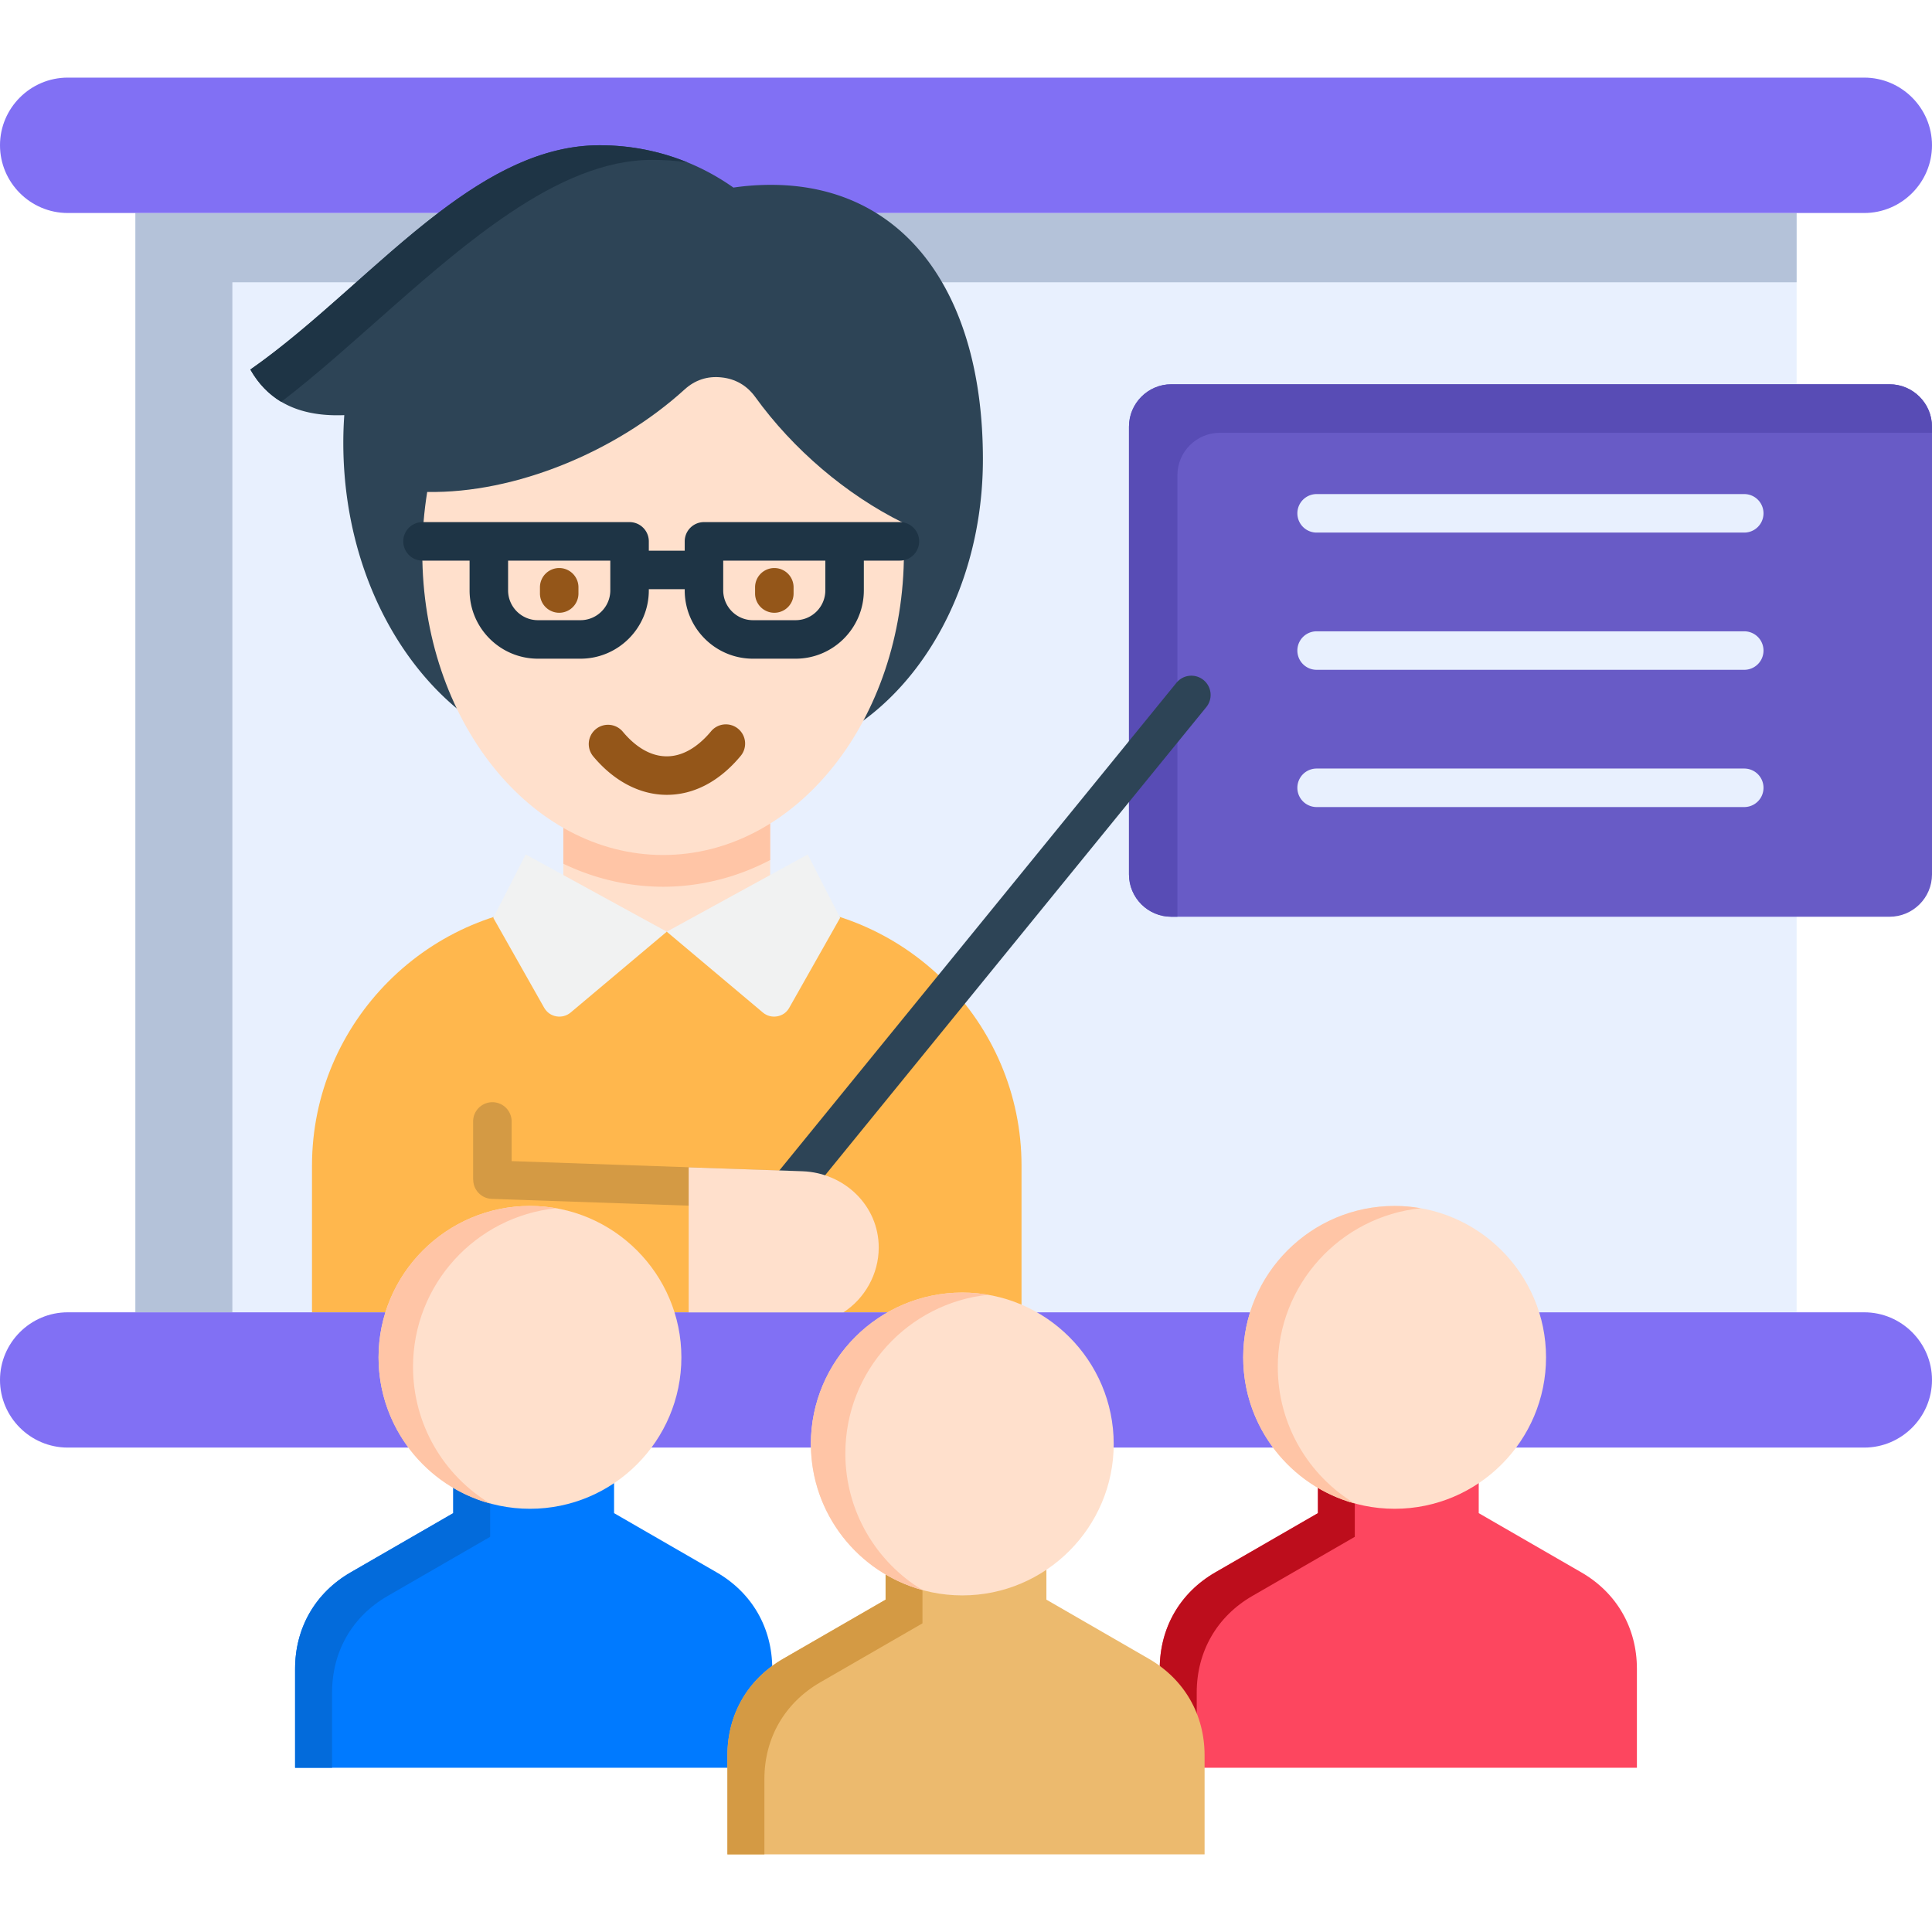 <svg xmlns="http://www.w3.org/2000/svg" xmlns:xlink="http://www.w3.org/1999/xlink" xmlns:svgjs="http://svgjs.com/svgjs" version="1.1" width="512" height="512" x="0" y="0" viewBox="0 0 512 512" style="enable-background:new 0 0 512 512" xml:space="preserve" class="hovered-paths"><g><path fill="#e8f0fe" fill-rule="evenodd" d="M35.878 56.447h440.245v291.328H35.878z" clip-rule="evenodd" data-original="#e8f0fe" class=""/><path fill="#b4c2d9" fill-rule="evenodd" d="M35.878 56.447h440.244v18.358H61.579v272.971H35.878z" clip-rule="evenodd" data-original="#b4c2d9"/><path fill="#8170f4" fill-rule="evenodd" d="M17.953 56.447h476.094c9.858 0 17.953-8.066 17.953-17.953 0-9.858-8.095-17.924-17.953-17.924H17.953C8.066 20.57 0 28.636 0 38.494c0 9.887 8.066 17.953 17.953 17.953z" clip-rule="evenodd" data-original="#8170f4"/><path fill="#ffb74d" fill-rule="evenodd" d="M82.683 347.776h188.032v-38.884c0-38.046-31.165-69.182-69.211-69.182h-49.61c-38.075 0-69.211 31.136-69.211 69.182z" clip-rule="evenodd" data-original="#ffb74d" class=""/><path fill="#ffe0cc" fill-rule="evenodd" d="M149.292 202.357h54.814v44.551h-54.814z" clip-rule="evenodd" data-original="#ffe0cc"/><path fill="#ffc5a6" fill-rule="evenodd" d="M149.292 202.357h54.814v25.557a62.996 62.996 0 0 1-10.176 4.25c-5.898 1.85-11.998 2.833-18.185 2.833s-12.316-.983-18.213-2.833a63.377 63.377 0 0 1-8.239-3.267v-26.54z" clip-rule="evenodd" data-original="#ffc5a6"/><path fill="#f1f2f2" fill-rule="evenodd" d="m130.732 243.236 13.472 23.822c.723 1.243 1.821 2.024 3.209 2.284 1.417.231 2.718-.116 3.816-1.012l25.47-21.422-37.381-20.468zM222.638 243.236l-13.472 23.822c-.694 1.243-1.792 2.024-3.209 2.284-1.388.231-2.718-.116-3.787-1.012l-25.47-21.422 37.352-20.468z" clip-rule="evenodd" data-original="#f1f2f2" class=""/><path fill="#2d4456" fill-rule="evenodd" d="M204.337 48.988c35.242 0 56.144 28.448 56.144 72.709s-28.563 80.139-63.805 80.139c-6.592 0-12.981-1.272-18.965-3.614-6.158 2.342-12.692 3.614-19.457 3.614-37.15 0-67.274-37.843-67.274-84.476 0-2.486.087-4.944.26-7.343-10.928.434-19.659-2.891-24.892-12.084 30.905-21.567 58.514-59.439 92.571-59.439 13.096 0 25.239 4.019 35.444 11.217a68.17 68.17 0 0 1 9.974-.723z" clip-rule="evenodd" data-original="#2d4456" class="hovered-path"/><path fill="#ffe0cc" fill-rule="evenodd" d="M200.117 105.161c10.119 14.021 24.227 25.961 39.116 33.333.231 2.631.318 5.262.318 7.95 0 44.262-28.563 80.139-63.805 80.139s-63.834-35.878-63.834-80.139c0-5.493.463-10.87 1.301-16.074 23.331.434 50.073-10.668 68.199-27.147 2.746-2.515 6.071-3.614 9.772-3.209 3.7.377 6.735 2.14 8.933 5.147z" clip-rule="evenodd" data-original="#ffe0cc"/><path fill="#945619" d="M176.7 210.64c-7.112 0-14.051-3.643-19.539-10.258a5.103 5.103 0 0 1 7.854-6.516c2.486 2.996 6.532 6.569 11.685 6.569 5.123 0 9.187-3.579 11.695-6.581a5.103 5.103 0 1 1 7.832 6.542c-5.597 6.702-12.349 10.244-19.527 10.244zM153.296 155.638v1.648a5.102 5.102 0 0 1-10.204 0v-1.648a5.102 5.102 0 0 1 10.204 0zm51.909-5.102a5.102 5.102 0 0 0-5.102 5.102v1.648a5.102 5.102 0 0 0 10.204 0v-1.648a5.102 5.102 0 0 0-5.102-5.102z" data-original="#945619"/><path fill="#1e3445" d="M238.481 138.365h-51.923a5.102 5.102 0 0 0-5.102 5.102v2.472h-9.513v-2.472a5.102 5.102 0 0 0-5.102-5.102H111.97a5.102 5.102 0 1 0 0 10.204h12.475v7.878c0 9.987 8.125 18.112 18.112 18.112h11.275c9.987 0 18.112-8.125 18.112-18.112v-.304h9.513v.304c0 9.987 8.112 18.112 18.083 18.112h11.303c9.971 0 18.083-8.125 18.083-18.112v-7.878h9.555a5.102 5.102 0 1 0 0-10.204zm-76.743 18.083c0 4.36-3.548 7.907-7.907 7.907h-11.275c-4.359 0-7.907-3.547-7.907-7.907v-7.878h27.089zm56.982 0c0 4.36-3.535 7.907-7.878 7.907h-11.303c-4.343 0-7.878-3.547-7.878-7.907v-7.878h27.06v7.878z" data-original="#1e3445"/><path fill="#d49a44" d="M212.837 310.395a5.074 5.074 0 0 1 4.915 5.233 5.074 5.074 0 0 1-5.233 4.915l-82.192-2.833c-2.746-.087-4.915-2.371-4.915-5.088h-.029v-15.438c0-2.804 2.284-5.088 5.117-5.088a5.096 5.096 0 0 1 5.088 5.088v10.523z" data-original="#d49a44"/><path fill="#685bc6" fill-rule="evenodd" d="M310.409 101.836h190.345c6.187 0 11.246 5.059 11.246 11.246V231.73c0 6.187-5.059 11.217-11.246 11.217H310.409c-6.187 0-11.217-5.03-11.217-11.217V113.053c0-6.157 5.03-11.217 11.217-11.217z" clip-rule="evenodd" data-original="#685bc6"/><path fill="#e8f0fe" d="M343.815 136.037a5.102 5.102 0 0 1 5.102-5.102h113.328a5.102 5.102 0 1 1 0 10.204H348.917a5.102 5.102 0 0 1-5.102-5.102zm118.431 31.267H348.917a5.102 5.102 0 1 0 0 10.204h113.328a5.102 5.102 0 0 0 .001-10.204zm0 36.369H348.917a5.102 5.102 0 1 0 0 10.204h113.328a5.102 5.102 0 0 0 .001-10.204z" data-original="#e8f0fe" class=""/><path fill="#8170f4" fill-rule="evenodd" d="M17.953 383.624h476.094c9.858 0 17.953-8.066 17.953-17.924 0-9.858-8.095-17.924-17.953-17.924H17.953C8.066 347.776 0 355.841 0 365.7c0 9.858 8.066 17.924 17.953 17.924z" clip-rule="evenodd" data-original="#8170f4"/><path fill="#1e3445" fill-rule="evenodd" d="M74.531 106.491c19.254-14.715 39.752-36.08 60.596-50.044 12.489-8.384 25.123-14.079 37.699-14.079 3.151 0 6.274.202 9.338.665-7.228-2.949-15.033-4.539-23.244-4.539-15.265 0-29.228 7.603-42.787 17.953-16.681 12.72-32.726 29.575-49.783 41.486 2.167 3.817 4.914 6.592 8.181 8.558z" clip-rule="evenodd" data-original="#1e3445"/><path fill="#584cb5" fill-rule="evenodd" d="M310.409 101.836h190.345c6.187 0 11.246 5.059 11.246 11.246v1.619H323.245c-6.158 0-11.217 5.03-11.217 11.217v117.029h-1.619c-6.187 0-11.217-5.03-11.217-11.217V113.053c0-6.157 5.03-11.217 11.217-11.217z" clip-rule="evenodd" data-original="#584cb5"/><path fill="#2d4456" d="M203.149 327.524a5.104 5.104 0 0 1-3.954-8.325l112.547-138.22a5.103 5.103 0 1 1 7.914 6.444l-112.547 138.22a5.092 5.092 0 0 1-3.96 1.881z" data-original="#2d4456" class="hovered-path"/><g fill-rule="evenodd" clip-rule="evenodd"><path fill="#ffe0cc" d="M223.534 347.776c5.58-3.614 9.338-10.061 9.338-17.173 0-11.102-9.107-19.803-20.208-20.208l-30.153-1.041v38.422z" data-original="#ffe0cc"/><path fill="#007aff" d="m162.736 400.999 27.147 15.669c9.396 5.406 14.773 14.715 14.773 25.586v26.222H78.202v-26.222c0-10.87 5.377-20.179 14.773-25.586l27.147-15.669v-30.211h42.614z" data-original="#007aff"/><path fill="#036bdb" d="M88.003 468.476h-9.801v-26.222c0-10.87 5.377-20.179 14.773-25.586l27.147-15.669v-30.211h9.772V407.274l-27.147 15.669c-9.396 5.406-14.744 14.715-14.744 25.586z" data-original="#036bdb"/><path fill="#ffe0cc" d="M140.446 399.843c22.116 0 40.127-18.011 40.127-40.127 0-22.087-18.011-40.127-40.127-40.127-22.087 0-40.127 18.04-40.127 40.127-.001 22.116 18.039 40.127 40.127 40.127z" data-original="#ffe0cc"/><path fill="#ffc5a6" d="M140.446 319.588c2.342 0 4.655.202 6.91.607-21.278 2.197-37.901 20.179-37.901 42.035 0 15.38 8.211 28.823 20.44 36.224-17.028-4.655-29.575-20.208-29.575-38.74-.002-22.144 17.981-40.126 40.126-40.126z" data-original="#ffc5a6"/><path fill="#fd465f" d="m391.878 400.999 27.147 15.669c9.396 5.406 14.773 14.715 14.773 25.586v26.222H307.345v-26.222c0-10.87 5.377-20.179 14.773-25.586l27.147-15.669v-30.211h42.614v30.211z" data-original="#fd465f"/><path fill="#bd0d1c" d="M317.145 468.476h-9.801v-26.222c0-10.87 5.377-20.179 14.773-25.586l27.147-15.669v-30.211h9.772V407.274l-27.147 15.669c-9.367 5.406-14.744 14.715-14.744 25.586z" data-original="#bd0d1c"/><path fill="#ffe0cc" d="M369.588 399.843c22.116 0 40.127-18.011 40.127-40.127 0-22.087-18.011-40.127-40.127-40.127-22.087 0-40.127 18.04-40.127 40.127 0 22.116 18.04 40.127 40.127 40.127z" data-original="#ffe0cc"/><path fill="#ffc5a6" d="M369.588 319.588c2.371 0 4.655.202 6.91.607-21.278 2.197-37.872 20.179-37.872 42.035 0 15.38 8.182 28.823 20.411 36.224-17.028-4.655-29.575-20.208-29.575-38.74-.001-22.144 17.981-40.126 40.126-40.126z" data-original="#ffc5a6"/><path fill="#ecba6e" d="m277.307 423.925 27.147 15.669c9.396 5.435 14.773 14.744 14.773 25.586v26.25H192.773v-26.25c0-10.841 5.377-20.15 14.773-25.586l27.147-15.669v-30.211h42.614z" data-original="#ecba6e"/><path fill="#d49a44" d="M202.574 491.43h-9.801v-26.25c0-10.841 5.377-20.15 14.773-25.586l27.147-15.669v-30.211h9.772V430.2l-27.147 15.669c-9.367 5.435-14.744 14.744-14.744 25.586z" data-original="#d49a44"/><path fill="#ffe0cc" d="M255.017 422.798c22.116 0 40.127-18.04 40.127-40.127 0-22.116-18.011-40.127-40.127-40.127-22.087 0-40.127 18.011-40.127 40.127 0 22.087 18.04 40.127 40.127 40.127z" data-original="#ffe0cc"/><path fill="#ffc5a6" d="M255.017 342.543c2.371 0 4.655.202 6.91.578-21.278 2.197-37.901 20.179-37.901 42.064 0 15.351 8.211 28.795 20.44 36.196-17.028-4.626-29.575-20.208-29.575-38.711-.001-22.174 17.981-40.127 40.126-40.127z" data-original="#ffc5a6"/></g></g></svg>